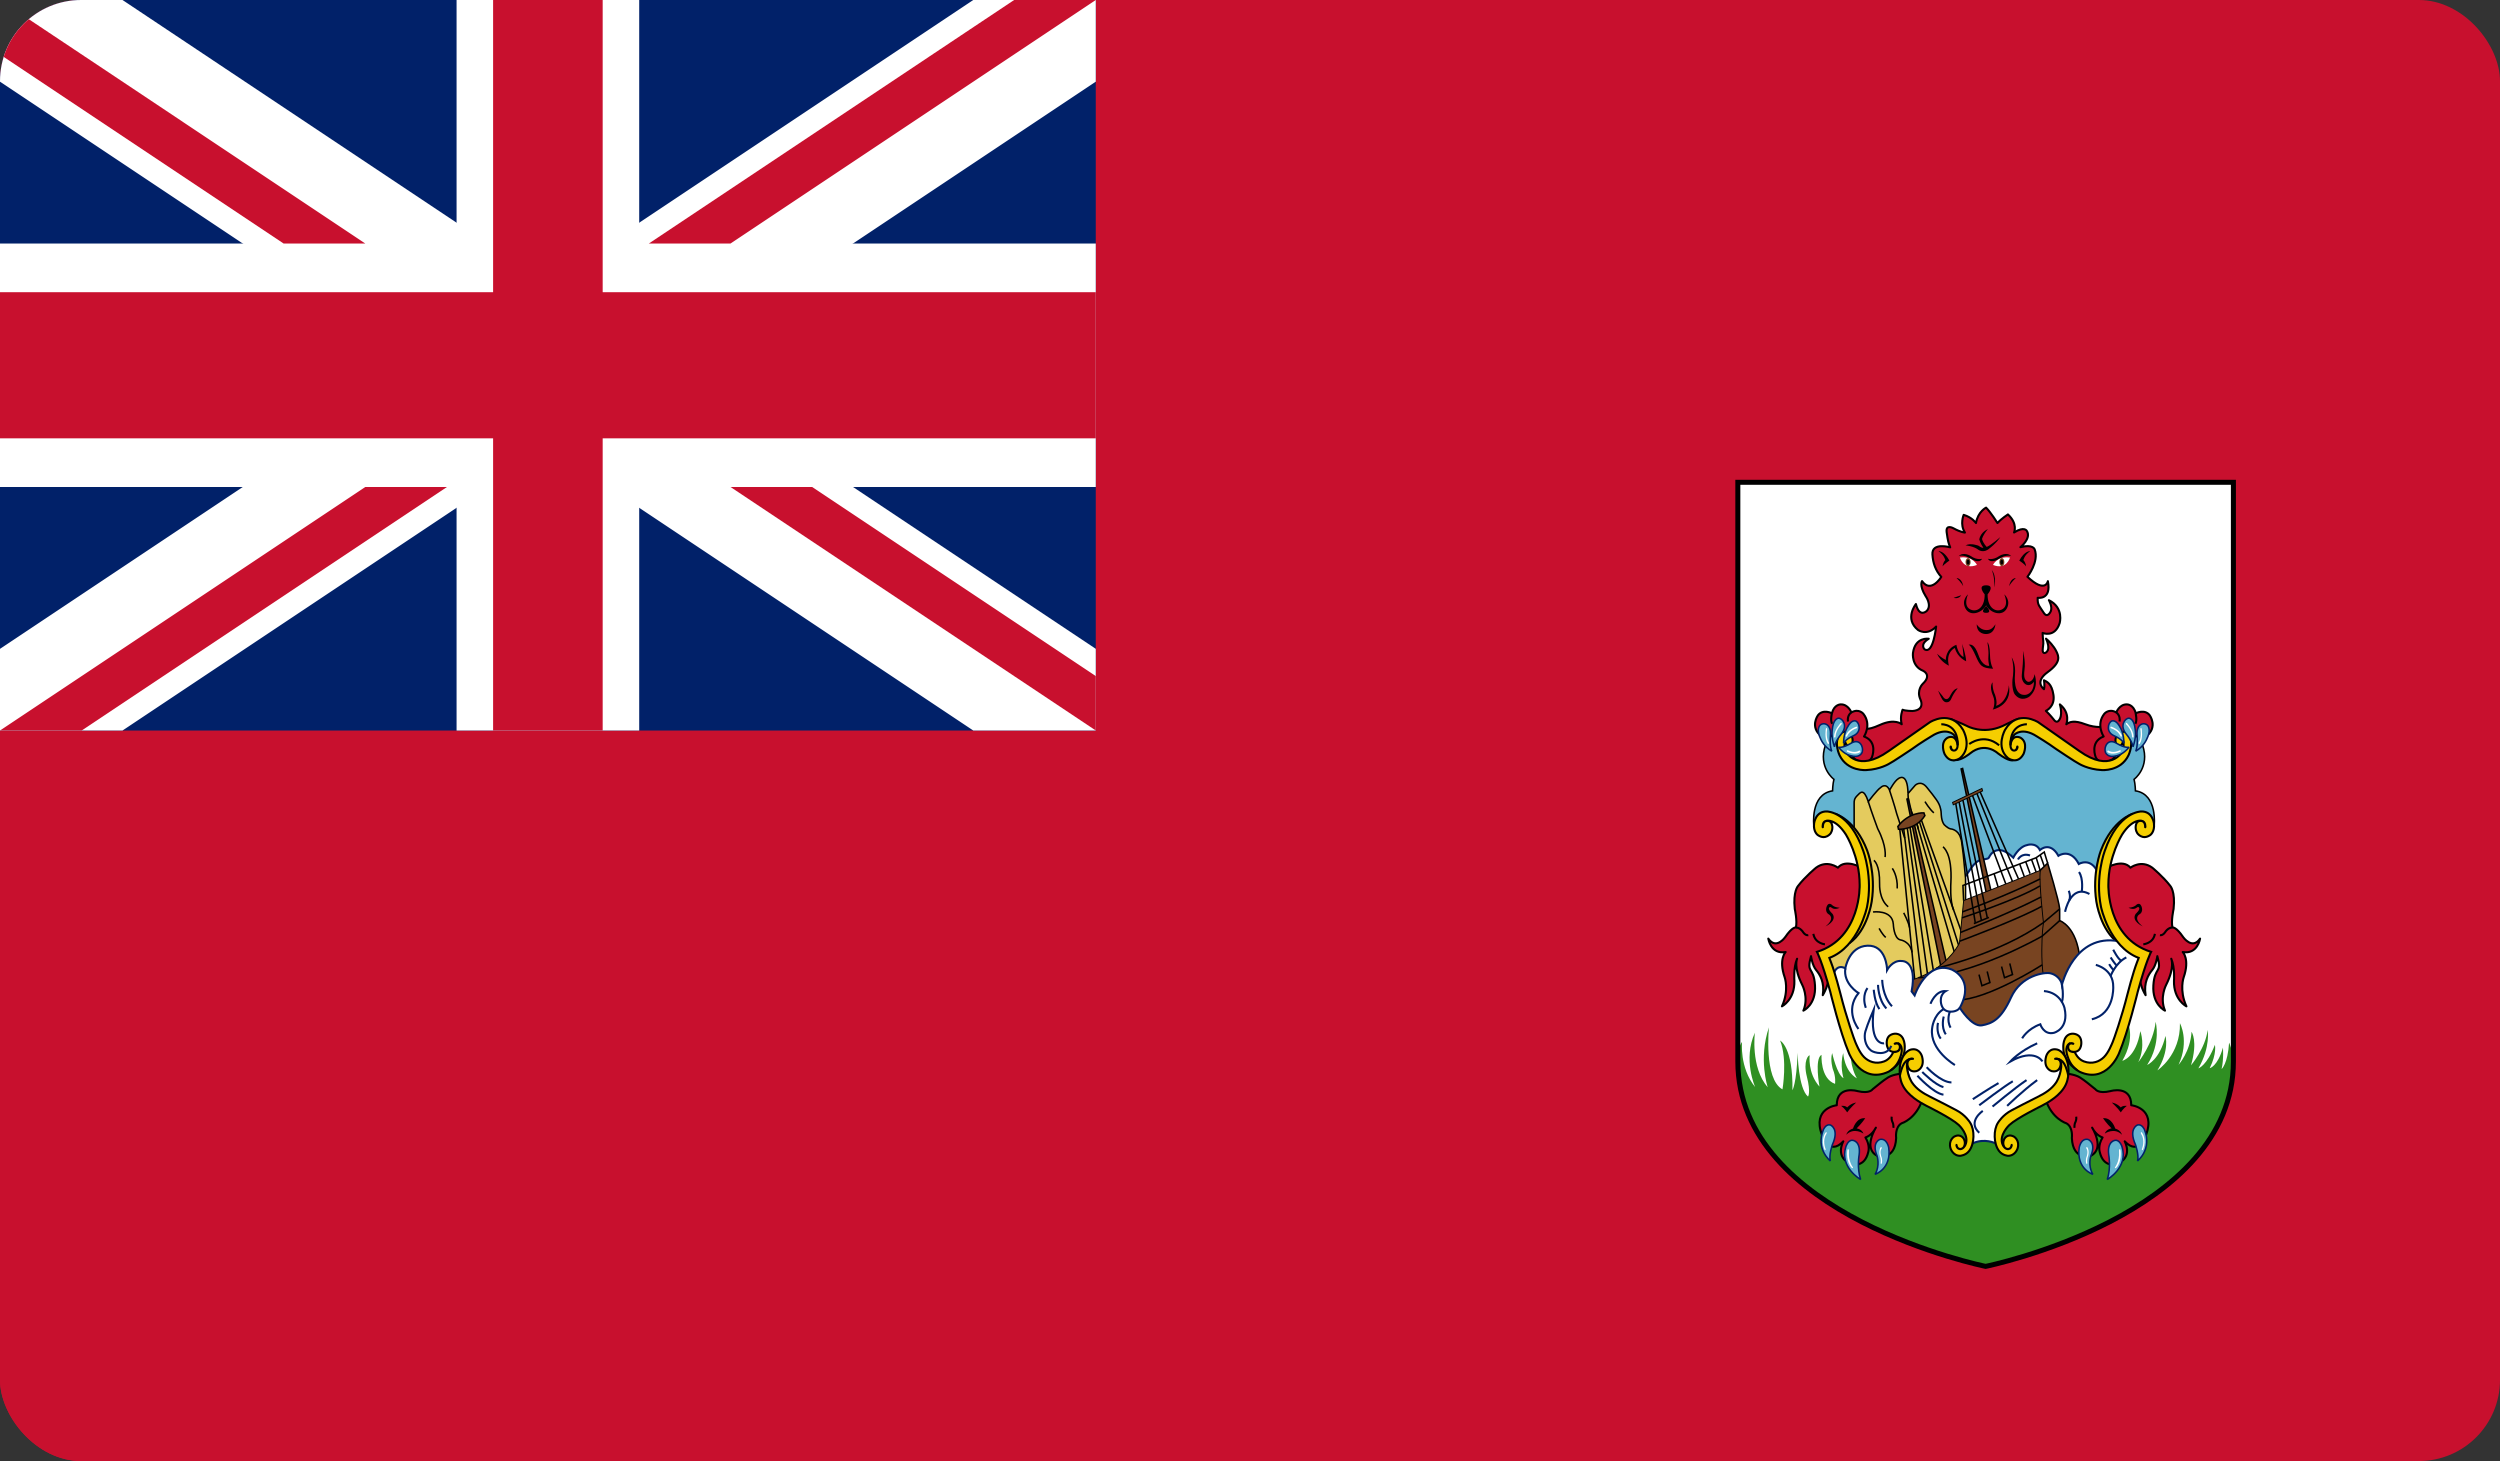 <svg width="308" height="180" viewBox="0 0 308 180" fill="none" xmlns="http://www.w3.org/2000/svg">
<rect x="0" y="0" width="308" height="180" fill="#333333" stroke="none"/>
<g clip-path="url(#clip0_415_6477)">
<rect width="308" height="180" rx="10" fill="#C8102E"/>
<path d="M0 0H270V180H0V0Z" fill="#C8102E"/>
<path d="M0 0H135V90H0V0Z" fill="#012169"/>
<path d="M0 0V10.062L119.907 90H135V79.938L15.093 0H0ZM135 0V10.062L15.093 90H0V79.938L119.907 0H135Z" fill="white"/>
<path d="M56.25 0V90H78.75V0H56.25ZM0 30V60H135V30H0Z" fill="white"/>
<path d="M0 36V54H135V36H0ZM60.75 0V90H74.25V0H60.75Z" fill="#C8102E"/>
<path d="M0 90L45 60H55.062L10.062 90H0ZM0 0L45 30H34.938L0 6.708L0 0ZM79.938 30L124.938 0H135L90 30H79.938ZM135 90L90 60H100.062L135 83.292V90Z" fill="#C8102E"/>
<path d="M275.053 59.417V130.767C275.053 149.826 244.527 156.018 244.527 156.018C244.527 156.018 214 149.826 214 130.767V59.417H275.053Z" fill="white"/>
<path d="M275.053 130.769C275.053 149.827 244.527 156.02 244.527 156.02C244.527 156.02 214 149.827 214 130.769C214 130.769 214 129.234 214.621 128.361C214.621 128.361 214.285 131.531 216.236 133.929C216.236 133.929 214.706 130.547 216.202 127.223C216.202 127.223 215.647 131.499 217.784 133.955C217.784 133.955 216.606 130.462 217.935 126.566C217.935 126.566 217.279 132.939 219.6 134.209C219.6 134.209 220.239 130.547 219.314 128.197C219.314 128.197 220.913 129.001 220.828 134.315C220.828 134.315 221.333 133.532 221.467 129.7C221.467 129.7 221.535 134.082 222.746 135.098C222.746 135.098 223.116 134.654 222.611 132.664C222.107 130.673 222.83 129.975 222.948 130.017C222.948 130.017 222.682 132.219 224.161 133.87C224.161 133.87 223.52 130.419 224.411 129.954C224.411 129.954 224.227 132.875 226.077 133.532C226.077 133.532 226.211 132.685 225.808 131.732C225.808 131.732 225.454 130.602 225.723 129.738C225.723 129.738 226.312 132.388 227.12 132.833C227.12 132.833 226.632 131.28 227.086 129.738C227.086 129.738 227.187 131.944 228.768 132.854C228.768 132.854 227.726 131.146 228.138 129.269L238.306 129.89L243.571 130.203L259.366 128.81L262.092 125.889C262.092 125.889 263.168 127.752 261.469 130.695C261.469 130.695 263.151 130.313 263.69 127.032C263.69 127.032 264.379 128.853 263.437 130.864C263.437 130.864 265.305 128.535 265.574 125.889C265.574 125.889 266.297 128.45 264.531 131.203C264.531 131.203 266.112 130.546 266.785 127.625C266.785 127.625 267.323 129.384 265.792 131.871C265.792 131.871 268.652 129.975 268.568 126.058C268.568 126.058 269.762 128.218 268.4 131.182C268.4 131.182 269.863 129.551 269.998 127.117C269.998 127.117 270.805 128.217 269.931 131.245C269.931 131.245 271.714 129.149 271.983 126.883C271.983 126.883 272.37 128.979 270.839 131.626C270.839 131.626 271.882 131.308 272.874 128.725C272.874 128.725 273.143 129.742 272.235 131.605C272.235 131.605 273.211 131.393 273.867 129.064C273.867 129.064 273.985 130.462 273.699 131.711C273.699 131.711 274.456 131.097 274.624 128.45C274.624 128.45 275.047 129.318 275.054 130.398C275.061 131.478 275.053 130.769 275.053 130.769Z" fill="#2F8F22"/>
<path d="M259.329 89.521C259.329 89.521 258.269 89.746 256.906 89.228C255.544 88.71 254.993 88.92 254.57 89.228C254.57 89.228 255.123 87.861 253.777 86.782C253.777 86.782 254.215 88.162 253.609 88.806C253.609 88.806 253.34 89.122 253.02 88.646C253.02 88.646 252.549 88.043 252.053 87.577C252.053 87.577 253.197 87.08 252.987 85.629C252.776 84.179 252.154 83.989 251.818 83.809C251.818 83.809 251.935 84.465 251.818 84.909C251.818 84.909 250.573 84.041 252.263 82.814C253.954 81.586 253.643 80.866 253.34 80.241C253.037 79.617 252.39 78.929 252.07 78.685C252.07 78.685 252.406 79.341 252.347 79.902C252.289 80.463 251.523 80.823 251.675 79.839C251.826 78.854 251.666 79.024 251.649 77.976C251.649 77.976 253.155 78.611 253.744 76.78C253.744 76.78 254.324 74.885 252.423 73.943C252.423 73.943 252.886 74.715 252.658 75.298C252.658 75.298 252.255 76.25 251.775 75.478C251.296 74.705 250.993 74.557 251.044 73.646C251.044 73.646 252.768 73.943 252.297 71.603C252.297 71.603 252.019 73.159 249.782 71.063C249.782 71.063 251.237 69.2 250.674 67.697C250.674 67.697 250.497 67.009 248.916 67.411C248.916 67.411 250.287 66.332 249.706 65.41C249.706 65.41 249.412 64.796 248.134 65.601C248.134 65.601 248.63 64.532 247.376 63.378C247.376 63.378 246.535 63.928 246.09 64.436C246.09 64.436 245.232 63.081 244.685 62.541C244.685 62.541 243.693 63.018 243.44 64.436C243.44 64.436 242.978 63.748 241.927 63.431C241.927 63.431 241.422 64.595 242.078 65.611C242.078 65.611 241.59 65.59 240.699 65.103C240.699 65.103 239.681 64.5 239.832 65.59C239.983 66.681 240.059 66.924 240.261 67.432C240.261 67.432 237.978 66.77 238.074 68.311C238.142 69.38 238.461 70.301 239.168 71.073C239.168 71.073 237.889 73.159 236.796 71.592C236.796 71.592 236.417 72.1 237.233 73.434C237.233 73.434 238.049 74.556 237.376 75.265C237.376 75.265 236.477 76.165 236.039 74.418C236.039 74.418 234.584 76.229 236.3 77.615C236.3 77.615 237.402 78.399 238.529 77.192C238.529 77.192 238.184 80.664 237.107 79.997C237.107 79.997 236.46 79.404 237.62 78.695C237.62 78.695 235.947 78.43 235.677 80.452C235.677 80.452 235.471 82.061 236.93 82.644C236.93 82.644 238.057 83.152 236.888 84.242C236.888 84.242 236.064 85.026 236.602 86.19C236.602 86.19 237.25 87.471 235.61 87.598C235.61 87.598 234.718 87.588 234.399 87.439C234.399 87.439 234.039 88.274 234.29 89.228C234.29 89.228 233.474 88.468 231.615 89.308C229.756 90.149 229.899 89.556 229.747 89.811C229.596 90.065 229.234 90.922 229.234 90.922C229.234 90.922 230.21 92.404 230.227 92.372C230.244 92.341 230.042 94.066 230.042 94.066L230.521 94.352L234.348 92.224L238.234 89.697L241.358 89.936L243.34 90.524L245.942 90.761L247.806 89.52H250.506L253.475 91.367L256.864 93.89L258.631 94.277L259.991 94.186V90.76L259.329 89.521Z" fill="#C8102E" stroke="black" stroke-width="0.257" stroke-linejoin="round"/>
<path d="M228.515 93.525C228.515 93.525 229.995 94.467 230.613 93.324C230.613 93.324 231.421 91.403 229.648 90.736C229.648 90.736 230.613 89.291 229.578 87.957C229.578 87.957 229.036 87.243 228.09 87.767C228.09 87.767 227.698 86.75 226.777 86.782C226.777 86.782 225.97 86.766 225.693 87.877C225.693 87.877 224.582 87.306 223.964 88.132C223.964 88.132 222.942 89.561 224.368 90.688L225.394 90.805L226.403 90.222L227.53 90.625C227.531 90.624 227.24 92.049 228.515 93.525Z" fill="#C8102E" stroke="black" stroke-width="0.257" stroke-linejoin="round"/>
<path d="M261.556 90.146C263.339 89.936 263.969 91.815 263.969 91.815C264.904 94.552 262.919 96.013 262.919 96.013C263.07 96.627 263.087 97.431 263.087 97.431C265.879 97.855 265.391 101.771 265.391 101.771L264.466 100.819C262.851 100.035 261.186 101.75 259.992 104.629C258.798 107.509 259.369 108.864 259.571 112.272C259.773 115.681 264.214 117.713 264.214 117.713C264.214 117.713 262.111 124.467 260.749 128.807C259.386 133.148 256.543 131.348 255.719 130.434C254.895 129.519 254.689 130.027 254.272 130.434C253.856 130.84 256.14 133.063 251.985 135.159C247.83 137.255 247.106 138.864 246.417 139.393C245.727 139.922 242.851 139.563 242.565 139.118C242.279 138.673 242.447 138.673 241.37 137.847C240.294 137.022 238.477 136.302 236.492 135.095C234.507 133.888 234.557 132.343 234.574 132.025C234.591 131.708 235.264 129.125 232.939 131.178C230.615 133.232 228.636 130.2 228.636 130.2C228.182 129.455 226.248 122.985 226.248 122.985C225.726 120.572 224.7 117.756 224.7 117.756C224.751 117.734 224.599 118.052 226.315 116.824C228.031 115.596 228.799 113.553 229.393 111.531C229.987 109.51 229.41 106.048 229.191 105.349C228.973 104.651 227.694 101.447 226.111 100.776C224.528 100.105 223.466 101.771 223.466 101.771C223.466 101.771 222.978 97.855 225.771 97.431C225.771 97.431 225.787 96.627 225.939 96.013C225.939 96.013 223.954 94.552 224.888 91.815C224.888 91.815 225.518 89.936 227.301 90.146L226.87 91.164C226.87 91.164 226.421 96.754 232.976 93.006C239.532 89.259 239.335 88.56 243.069 90.91L245.794 90.847C245.794 90.847 249.731 88.574 250.992 89.552C252.254 90.529 256.795 93.705 256.795 93.705C256.795 93.705 261.186 95.76 262.044 91.97L261.556 90.146Z" fill="#64B4D1" stroke="black" stroke-width="0.193"/>
<path d="M241.83 114.38C241.83 114.38 241.602 112.665 241.363 111.554C241.363 111.554 240.876 109.81 241.706 108.587L242.735 107.108C242.735 107.108 243.375 106.034 244.167 105.888C244.167 105.888 244.959 105.859 245.034 105.658C245.11 105.457 245.976 103.677 248.037 105.658C248.037 105.658 248.693 104.345 249.702 104.123C249.702 104.123 250.793 103.71 251.32 104.726C251.32 104.726 252.545 103.567 253.596 105.433C253.596 105.433 255.052 104.412 256.111 106.443C256.111 106.443 257.55 105.567 258.433 107.433C259.316 109.3 259.139 110.062 259.139 110.062L259.795 113.026L262.117 116.604L256.717 119.144H254.295L249.45 120.764L240.846 121.589L238.449 118.064L241.83 114.38Z" fill="white" stroke="#012169" stroke-width="0.257" stroke-miterlimit="10"/>
<path d="M234.564 132.228C234.564 132.228 233.278 132.323 232.621 132.736C231.965 133.149 231.461 133.594 230.704 134.197C230.704 134.197 230.351 134.784 228.862 134.427C228.862 134.427 226.288 133.657 226.288 136.166C226.288 136.166 223.21 136.483 224.471 139.85C224.471 139.85 225.329 142.486 227.096 140.612C227.096 140.612 225.96 142.644 228.155 143.438C228.155 143.438 229.72 143.915 230.174 141.914C230.174 141.914 230.426 141.12 229.821 140.135C229.821 140.135 230.578 139.945 231.108 138.929C231.108 138.929 229.493 141.476 231.259 142.394C231.259 142.394 233.479 143.089 233.605 140.199C233.605 140.199 233.424 138.865 234.284 138.389C234.284 138.389 236.053 137.88 236.86 135.419C236.861 135.42 234.317 133.729 234.564 132.228Z" fill="#C8102E" stroke="black" stroke-width="0.257" stroke-linejoin="round"/>
<path d="M229.36 106.899C229.36 106.899 227.375 105.758 226.432 106.899C226.432 106.899 225.12 105.885 223.741 106.899C223.741 106.899 222.429 107.969 221.521 109.148C221.521 109.148 220.882 109.831 221.117 111.984C221.117 111.984 221.453 113.502 221.251 114.264C221.251 114.264 220.814 114.156 219.939 115.45C219.939 115.45 218.829 117.054 217.854 115.638C217.854 115.638 218.156 117.609 219.99 117.292C219.99 117.292 219.098 118.16 219.872 120.404C219.872 120.404 220.444 121.992 219.536 123.982C219.536 123.982 221.134 123.178 221.066 120.828C221.066 120.828 220.932 119.24 221.403 118.118C221.403 118.118 220.932 119.138 222.025 121.314C222.025 121.314 222.866 122.881 222.176 124.511C222.176 124.511 223.758 123.792 223.606 121.399C223.455 119.007 222.496 120.002 223.119 117.8C223.119 117.8 223.27 118.928 223.741 119.497C224.212 120.065 224.817 121.018 224.565 122.606C224.565 122.606 225.507 121.145 225.289 119.642C225.07 118.138 224.834 117.684 224.834 117.684L227.812 115.577L229.292 112.232L229.36 106.899Z" fill="#C8102E" stroke="black" stroke-width="0.257" stroke-linejoin="round"/>
<path d="M224.836 116.34C224.836 116.34 223.608 116.235 223.406 115.049" stroke="black" stroke-width="0.257" stroke-miterlimit="10"/>
<path d="M221.252 114.265C221.252 114.265 221.68 114.244 222.067 114.731C222.067 114.731 222.362 115.282 222.783 115.218" stroke="black" stroke-width="0.257" stroke-miterlimit="10"/>
<path d="M226.648 111.829C226.648 111.829 226.009 111.829 225.656 111.448C225.656 111.448 225.285 111.13 225.067 111.638C225.067 111.638 224.73 112.358 225.353 112.676C225.353 112.676 226.126 113.162 224.898 114.136C224.898 114.136 226.362 113.48 225.773 112.591C225.773 112.591 225.134 112.019 225.37 111.807C225.37 111.807 225.437 111.638 225.689 111.85C225.942 112.062 226.446 111.977 226.648 111.829Z" fill="black"/>
<path d="M246.712 115.873L241.793 94.673L241.613 94.733L245.96 116.19L246.712 115.873Z" fill="#784421" stroke="black" stroke-width="0.193"/>
<path d="M229.58 139.659C229.58 139.659 228.42 138.845 227.461 139.798C227.461 139.798 227.559 139.269 228.292 139.036C228.292 139.036 228.689 137.638 229.799 137.765C229.799 137.765 229.345 138.443 228.739 139.015C228.739 139.015 229.379 139.097 229.58 139.659Z" fill="black"/>
<path d="M225.497 143.027C225.497 143.027 223.655 141.582 224.651 139.153C224.651 139.153 224.941 138.454 225.497 138.597C225.497 138.597 226.645 139.041 225.749 141.026C225.749 141.026 225.295 142.313 225.497 143.027Z" fill="#64B4D1" stroke="#012169" stroke-width="0.193" stroke-miterlimit="2.613"/>
<path d="M229.227 145.312C229.227 145.312 226.603 143.82 227.41 141.279C227.41 141.279 227.66 140.422 228.241 140.485C228.241 140.485 229.253 140.549 229.051 142.232C229.051 142.232 228.747 143.883 229.227 145.312Z" fill="#64B4D1" stroke="#012169" stroke-width="0.193" stroke-miterlimit="2.613"/>
<path d="M228.682 135.831C228.682 135.831 227.894 136.558 227.573 137.045C227.573 137.045 227.252 136.547 226.832 136.246C226.832 136.246 227.316 136.166 227.573 136.438C227.573 136.438 227.976 135.951 228.682 135.831Z" fill="black"/>
<path d="M231.008 144.676C231.008 144.676 233.064 144.024 232.686 141.373C232.686 141.373 232.484 140.214 231.613 140.372C231.613 140.372 230.564 140.707 231.248 142.392C231.248 142.392 231.651 143.596 231.008 144.676Z" fill="#64B4D1" stroke="#012169" stroke-width="0.193" stroke-miterlimit="2.613"/>
<path d="M240.309 88.579C240.309 88.579 241.633 89.085 242.352 89.451C242.352 89.451 244.27 90.531 246.705 89.451C246.705 89.451 248.352 88.638 248.571 88.579L247.31 90.976L247.247 92.214L248.036 93.659C248.036 93.659 247.563 93.897 246.15 92.817C246.15 92.817 244.585 91.309 242.718 92.817C242.718 92.817 241.696 93.681 240.838 93.659L242.05 91.971L241.583 90.451L240.309 88.579Z" fill="#F5CE00" stroke="black" stroke-width="0.257" stroke-miterlimit="2.613"/>
<path d="M231.805 141.51C231.805 141.51 231.881 141.383 231.792 141.327C231.792 141.327 231.704 141.28 231.641 141.434C231.641 141.434 231.427 141.859 231.608 142.441C231.608 142.441 231.78 142.844 231.696 143.264C231.696 143.264 231.685 143.383 231.761 143.4C231.761 143.4 231.834 143.368 231.848 143.281C231.848 143.281 231.95 142.87 231.774 142.468C231.774 142.468 231.559 141.843 231.805 141.51Z" fill="white"/>
<path d="M260.301 93.525C260.301 93.525 258.821 94.467 258.203 93.323C258.203 93.323 257.396 91.402 259.168 90.735C259.168 90.735 258.203 89.29 259.238 87.957C259.238 87.957 259.78 87.242 260.726 87.766C260.726 87.766 261.118 86.75 262.039 86.781C262.039 86.781 262.846 86.766 263.123 87.877C263.123 87.877 264.234 87.305 264.852 88.131C264.852 88.131 265.874 89.56 264.448 90.688L263.422 90.804L262.413 90.222L261.286 90.624C261.285 90.624 261.576 92.048 260.301 93.525Z" fill="#C8102E" stroke="black" stroke-width="0.257" stroke-linejoin="round"/>
<path d="M248.563 92.034C248.563 92.034 248.526 92.415 248.223 92.457C248.223 92.457 247.907 92.584 247.723 92.093C247.723 92.093 247.702 91.982 247.697 91.928C247.676 91.698 247.613 91.038 248.185 90.499C248.185 90.499 249.119 89.546 250.902 90.7C250.902 90.7 252.315 91.547 253.29 92.266C253.29 92.266 255.814 93.96 256.116 94.087C256.116 94.087 257.227 94.786 258.926 94.871C258.926 94.871 261.247 95.082 262.231 93.05C262.231 93.05 262.979 91.505 262.231 90.52C262.231 90.52 261.928 90.076 261.43 90.157C261.221 90.192 260.99 90.312 260.767 90.636C260.767 90.636 260.406 91.293 260.826 91.78C260.826 91.78 261.373 92.198 261.566 91.314C261.566 91.314 261.575 91.251 261.592 91.33C261.602 91.381 261.726 92.055 261.436 92.627C261.436 92.627 260.036 95.272 256.183 92.531L251.103 88.975C251.103 88.975 248.555 87.344 247.033 89.895C247.033 89.895 245.805 92.013 247.386 93.399C247.386 93.399 248.563 94.278 249.303 92.881C249.303 92.881 249.917 91.505 248.95 90.901C248.95 90.901 248.101 90.404 247.764 91.462C247.428 92.521 248.42 92.796 248.513 92.045C248.513 92.044 248.538 91.864 248.563 92.034Z" fill="#F5CE00" stroke="black" stroke-width="0.257" stroke-miterlimit="2.613"/>
<path d="M228.43 102.944C228.43 102.944 228.43 99.641 228.43 98.974C228.43 98.663 228.432 98.403 228.81 98.022C229.188 97.641 229.592 97.037 230.173 98.752C230.173 98.752 231.308 97.26 231.687 97.037C231.687 97.037 232.343 96.339 232.797 97.355C232.797 97.355 233.402 96.211 233.882 95.926C233.882 95.926 235.017 95.005 235.067 97.768L235.951 96.751C235.951 96.751 236.632 96.053 237.389 97.005C237.389 97.005 238.676 98.561 238.852 99.006C238.852 99.006 239.136 99.487 239.158 100.247C239.158 100.247 239.155 101.102 239.508 101.578C239.508 101.578 239.912 102.023 240.303 102.118C240.303 102.118 241.224 102.15 241.552 103.229C241.552 103.229 241.703 103.042 242.157 108.217V117.647L237.06 125.237L228.885 122.315L225.63 120.632L224.898 117.647L228.053 115.107L229.768 109.327L229.213 105.262L228.43 102.944Z" fill="#E4CB5E" stroke="black" stroke-width="0.193" stroke-miterlimit="2.613"/>
<path d="M250.957 107.953L251.344 107.233L252.269 106.344C252.269 106.344 253.682 110.972 253.75 111.982V113.418C253.75 113.418 255.869 114.093 256.239 118.158L254.49 122.18L251.748 120.275L250.958 119.555V107.953H250.957Z" fill="#784421" stroke="black" stroke-width="0.193"/>
<path d="M224.994 139.729C224.994 139.729 225.095 139.562 225.025 139.491C225.025 139.491 224.981 139.412 224.861 139.602C224.861 139.602 224.304 140.38 224.748 141.575C224.748 141.575 224.798 141.746 224.886 141.69C224.886 141.69 224.962 141.643 224.893 141.5C224.893 141.5 224.495 140.515 224.994 139.729Z" fill="white"/>
<path d="M233.256 138.95C233.256 138.95 233.34 138.591 233.138 138.209C233.138 138.209 233.004 137.934 233.054 137.574" stroke="black" stroke-width="0.257" stroke-miterlimit="10"/>
<path d="M235.064 97.771C235.064 97.771 235.072 98.764 235.299 99.494C235.526 100.225 236.293 101.488 236.343 102.171" stroke="black" stroke-width="0.193" stroke-miterlimit="10"/>
<path d="M254.294 132.228C254.294 132.228 255.581 132.323 256.237 132.736C256.893 133.148 257.398 133.593 258.155 134.196C258.155 134.196 258.508 134.784 259.997 134.427C259.997 134.427 262.57 133.657 262.57 136.165C262.57 136.165 265.648 136.483 264.387 139.849C264.387 139.849 263.529 142.485 261.763 140.611C261.763 140.611 262.898 142.644 260.703 143.438C260.703 143.438 259.139 143.914 258.685 141.914C258.685 141.914 258.432 141.12 259.038 140.135C259.038 140.135 258.281 139.945 257.751 138.928C257.751 138.928 259.366 141.475 257.599 142.393C257.599 142.393 255.38 143.088 255.253 140.198C255.253 140.198 255.434 138.865 254.574 138.388C254.574 138.388 252.805 137.88 251.998 135.419C251.998 135.419 254.541 133.728 254.294 132.228Z" fill="#C8102E" stroke="black" stroke-width="0.257" stroke-linejoin="round"/>
<path d="M234.055 102.173L236.155 123.328" stroke="black" stroke-width="0.193" stroke-miterlimit="10"/>
<path d="M234.539 102.125L236.894 121.845" stroke="black" stroke-width="0.193" stroke-miterlimit="10"/>
<path d="M234.977 102.034L237.689 121.591" stroke="black" stroke-width="0.193" stroke-miterlimit="10"/>
<path d="M240.033 119.59L235.114 98.39L234.934 98.45L239.28 119.907L240.033 119.59Z" fill="#784421" stroke="black" stroke-width="0.193"/>
<path d="M236.484 101.257L241.452 116.923" stroke="black" stroke-width="0.193" stroke-miterlimit="10"/>
<path d="M236.148 101.51L240.943 117.875" stroke="black" stroke-width="0.193" stroke-miterlimit="10"/>
<path d="M228.278 143.809C228.278 143.809 227.702 143.12 227.782 141.883C227.782 141.883 227.816 141.618 227.71 141.582C227.71 141.582 227.597 141.523 227.58 141.83C227.58 141.83 227.42 143.122 228.119 143.862C228.119 143.862 228.166 143.936 228.243 143.915C228.243 143.915 228.326 143.892 228.278 143.809Z" fill="white"/>
<path d="M236.719 101.041L241.84 115.331" stroke="black" stroke-width="0.193" stroke-miterlimit="10"/>
<path d="M235.312 101.931L238.454 121.176" stroke="black" stroke-width="0.193" stroke-miterlimit="10"/>
<path d="M261.007 116.191C258.764 114.602 258.272 111.077 258.272 111.077C257.729 107.567 258.827 104.789 258.827 104.789C260.278 100.962 262.764 100.25 262.764 100.25C262.764 100.25 260.328 102.359 259.647 105.202C259.647 105.202 259.117 107.599 259.42 109.965C259.723 112.331 259.609 111.727 260.076 113.553L261.007 116.191Z" fill="#F5CE00" stroke="black" stroke-width="0.257" stroke-miterlimit="2.613"/>
<path d="M251.35 107.234L241.923 110.949L241.408 116.19C239.171 120.235 234.625 120.953 234.625 120.953L238.162 125.653L244.958 127.431L248.524 124.002L251.754 120.275C251.417 118.285 251.602 115.332 251.602 115.332C251.602 114.835 251.754 113.67 251.754 113.67C251.754 113.67 251.199 108.885 251.35 107.234Z" fill="#784421" stroke="black" stroke-width="0.118"/>
<path d="M241.539 114.874C241.539 114.874 247.748 112.454 251.451 110.511" stroke="black" stroke-width="0.193" stroke-miterlimit="10"/>
<path d="M238.551 119.292C238.551 119.292 246.297 117.545 251.747 113.671L253.749 111.983" stroke="black" stroke-width="0.193" stroke-miterlimit="10"/>
<path d="M253.752 113.419L251.599 115.332C251.599 115.332 242.936 120.318 236.34 120.451" stroke="black" stroke-width="0.193" stroke-miterlimit="10"/>
<path d="M251.593 118.875C251.593 118.875 244.934 123.155 241.115 123.219" stroke="black" stroke-width="0.193" stroke-miterlimit="10"/>
<path d="M259.543 106.899C259.543 106.899 261.528 105.758 262.47 106.899C262.47 106.899 263.782 105.885 265.161 106.899C265.161 106.899 266.474 107.969 267.382 109.148C267.382 109.148 268.021 109.831 267.786 111.984C267.786 111.984 267.449 113.502 267.651 114.264C267.651 114.264 268.088 114.156 268.963 115.45C268.963 115.45 270.074 117.054 271.049 115.638C271.049 115.638 270.746 117.609 268.913 117.292C268.913 117.292 269.804 118.16 269.03 120.404C269.03 120.404 268.459 121.992 269.367 123.982C269.367 123.982 267.769 123.178 267.836 120.828C267.836 120.828 267.971 119.24 267.5 118.118C267.5 118.118 267.971 119.138 266.878 121.314C266.878 121.314 266.036 122.881 266.726 124.511C266.726 124.511 265.145 123.792 265.296 121.399C265.448 119.007 266.406 120.002 265.784 117.8C265.784 117.8 265.633 118.927 265.162 119.497C264.691 120.065 264.085 121.018 264.337 122.606C264.337 122.606 263.395 121.145 263.614 119.642C263.833 118.138 264.068 117.684 264.068 117.684L261.091 115.577L259.61 112.232L259.543 106.899Z" fill="#C8102E" stroke="black" stroke-width="0.257" stroke-linejoin="round"/>
<path d="M225.807 120.288C225.807 120.288 226.084 118.647 227.346 119.293C227.346 119.293 227.775 116.604 230.071 116.509C232.367 116.414 232.493 119.304 232.493 119.494C232.493 119.494 233.168 118.254 234.294 118.398C234.294 118.398 236.235 118.255 235.512 122.145L235.88 122.633C235.88 122.633 237.363 118.287 240.416 119.431C240.416 119.431 243.393 120.563 241.451 124.163C241.451 124.163 242.92 126.544 244.166 126.322C245.412 126.099 246.522 125.623 247.759 122.892C248.995 120.161 251.872 119.748 252.603 119.907C253.335 120.066 253.913 120.659 254.032 121.304C254.032 121.304 255.556 114.96 261.031 115.957L263.226 117.335L264.059 117.811L262.817 122.183L259.794 130.713L257.498 131.594L255.101 129.879L254.268 130.436L254.2 132.991L251.039 135.832L248.844 136.961L246.421 139.025L245.858 140.87C245.858 140.87 244.52 140.167 243.01 140.87L242.51 139.343L241.098 137.66L235.608 134.428L234.617 130.436L233.615 129.879L232.493 131.483L230.853 131.721L228.406 129.657L225.807 120.288Z" fill="white" stroke="#012169" stroke-width="0.257" stroke-miterlimit="10"/>
<path d="M249.712 89.232C249.712 89.232 247.618 89.115 247.693 91.825" stroke="black" stroke-width="0.257" stroke-miterlimit="2.613"/>
<path d="M263.486 118.016C259.839 116.619 258.843 111.728 258.843 111.728C258.098 108.06 259.297 104.853 259.297 104.853C260.962 99.972 263.78 99.973 263.78 99.973C265.193 99.925 265.363 101.434 265.363 101.434C265.496 102.503 264.895 102.889 264.895 102.889C263.927 103.545 263.318 102.656 263.318 102.656C262.914 102 263.225 101.418 263.225 101.418C263.473 100.984 263.948 101.174 263.948 101.174C264.325 101.32 264.285 101.907 264.285 101.907C264.287 101.923 264.295 101.923 264.295 101.923C264.312 101.917 264.306 101.91 264.306 101.91C264.306 101.91 264.39 101.19 263.826 101.116C263.826 101.116 262.729 100.819 261.442 102.82C261.442 102.82 259.747 105.52 259.751 109.013C259.751 109.013 259.537 115.571 265.012 117.27C265.012 117.27 264.419 118.334 263.372 122.176C263.372 122.176 262.187 127.114 261.054 129.784C261.054 129.784 259.549 133.593 256.194 132.037C256.194 132.037 254.195 130.941 254.2 129.131C254.2 129.131 254.061 127.479 255.26 127.352C255.26 127.352 256.433 127.241 256.421 128.496C256.421 128.496 256.452 129.853 255.172 129.544C255.172 129.544 254.724 129.425 254.806 128.877C254.806 128.877 254.877 128.384 255.418 128.599C255.418 128.599 255.434 128.601 255.437 128.591C255.437 128.591 255.443 128.579 255.424 128.572C255.424 128.572 255.215 128.456 254.994 128.552C254.994 128.552 254.796 128.634 254.78 129.019C254.78 129.019 254.768 129.329 255.033 129.504C255.033 129.504 255.355 129.646 255.607 129.615C255.607 129.615 255.946 130.47 256.714 130.759C257.783 131.163 258.664 130.774 259.203 130.238C259.789 129.654 260.168 128.634 260.281 128.384C260.395 128.134 261.379 125.383 262.119 122.424C262.119 122.424 262.767 119.873 263.284 118.539L263.486 118.016Z" fill="#F5CE00" stroke="black" stroke-width="0.257" stroke-miterlimit="2.613"/>
<path d="M253.202 130.451C253.202 130.451 253.883 130.335 253.883 131.094C253.883 131.094 253.842 132.201 252.76 131.959C252.76 131.959 251.694 131.668 252.072 130.18C252.072 130.18 252.325 129.132 253.334 129.283C253.334 129.283 254.312 129.339 254.741 131.006C254.741 131.006 255.069 132.412 254.508 133.618C253.881 134.965 252.296 135.849 251.53 136.241C251.53 136.241 248.464 137.744 247.55 138.604C247.55 138.604 246.148 139.904 246.768 141.113C246.768 141.113 247.008 141.574 247.367 141.574C247.367 141.574 247.777 141.597 247.847 141.073C247.847 141.073 247.849 141.063 247.842 141.05C247.842 141.05 247.836 141.05 247.834 141.063C247.834 141.063 247.805 141.383 247.582 141.502C247.582 141.502 247.283 141.69 246.97 141.359C246.97 141.359 246.638 140.962 246.915 140.346C246.915 140.346 247.279 139.586 248.126 140.036C248.126 140.036 248.873 140.497 248.566 141.486C248.566 141.486 248.293 142.397 247.393 142.395C247.393 142.395 246.715 142.367 246.282 141.8C245.605 140.915 245.568 139.191 246.165 138.3C246.165 138.3 246.728 137.352 247.859 136.775C248.515 136.441 249.752 135.77 251.039 135.14C251.943 134.697 252.772 134.167 253.31 133.372C253.31 133.372 253.789 132.705 253.928 131.562C253.928 131.562 254.061 130.704 253.642 130.517C253.642 130.517 253.43 130.398 253.196 130.437C253.196 130.437 253.19 130.438 253.188 130.443C253.188 130.443 253.178 130.456 253.202 130.451Z" fill="#F5CE00" stroke="black" stroke-width="0.257" stroke-miterlimit="2.613"/>
<path d="M253.258 130.446C253.258 130.446 254.011 130.277 254.481 131.394C254.481 131.394 254.759 132.114 254.804 132.53" stroke="black" stroke-width="0.257" stroke-miterlimit="2.613"/>
<path d="M255.053 128.536C255.053 128.536 254.299 128.699 254.687 130.03C255.053 131.285 255.733 131.696 255.934 131.871" stroke="black" stroke-width="0.257" stroke-miterlimit="2.613"/>
<path d="M240.305 92.034C240.305 92.034 240.342 92.415 240.645 92.458C240.645 92.458 240.961 92.585 241.145 92.094C241.145 92.094 241.166 91.983 241.171 91.928C241.192 91.699 241.255 91.039 240.683 90.499C240.683 90.499 239.75 89.547 237.967 90.7C237.967 90.7 236.554 91.547 235.578 92.267C235.578 92.267 233.055 93.961 232.752 94.088C232.752 94.088 231.642 94.786 229.943 94.871C229.943 94.871 227.621 95.083 226.637 93.05C226.637 93.05 225.889 91.505 226.637 90.52C226.637 90.52 226.94 90.076 227.438 90.158C227.647 90.192 227.878 90.312 228.101 90.637C228.101 90.637 228.462 91.293 228.042 91.78C228.042 91.78 227.495 92.198 227.302 91.315C227.302 91.315 227.293 91.251 227.276 91.331C227.266 91.382 227.142 92.056 227.432 92.627C227.432 92.627 228.832 95.272 232.685 92.531L237.765 88.975C237.765 88.975 240.313 87.345 241.835 89.896C241.835 89.896 243.063 92.013 241.482 93.4C241.482 93.4 240.305 94.278 239.565 92.881C239.565 92.881 238.951 91.505 239.918 90.902C239.918 90.902 240.767 90.404 241.104 91.463C241.44 92.521 240.448 92.797 240.355 92.045C240.355 92.045 240.33 91.865 240.305 92.034Z" fill="#F5CE00" stroke="black" stroke-width="0.257" stroke-miterlimit="2.613"/>
<path d="M227.856 116.194C230.1 114.606 230.592 111.081 230.592 111.081C231.134 107.571 230.037 104.793 230.037 104.793C228.586 100.966 226.1 100.254 226.1 100.254C226.1 100.254 228.535 102.363 229.216 105.205C229.216 105.205 229.747 107.603 229.444 109.969C229.141 112.335 229.254 111.731 228.787 113.557L227.856 116.194Z" fill="#F5CE00" stroke="black" stroke-width="0.257" stroke-miterlimit="2.613"/>
<path d="M239.166 89.232C239.166 89.232 241.261 89.115 241.185 91.825" stroke="black" stroke-width="0.257" stroke-miterlimit="2.613"/>
<path d="M225.375 118.016C229.021 116.619 230.018 111.728 230.018 111.728C230.762 108.06 229.563 104.853 229.563 104.853C227.898 99.972 225.08 99.973 225.08 99.973C223.667 99.925 223.498 101.434 223.498 101.434C223.364 102.503 223.966 102.889 223.966 102.889C224.933 103.545 225.543 102.656 225.543 102.656C225.946 102 225.635 101.418 225.635 101.418C225.387 100.984 224.912 101.174 224.912 101.174C224.536 101.32 224.576 101.907 224.576 101.907C224.574 101.923 224.565 101.923 224.565 101.923C224.548 101.917 224.555 101.91 224.555 101.91C224.555 101.91 224.47 101.19 225.034 101.116C225.034 101.116 226.132 100.819 227.418 102.82C227.418 102.82 229.113 105.52 229.109 109.013C229.109 109.013 229.323 115.571 223.848 117.27C223.848 117.27 224.441 118.334 225.488 122.176C225.488 122.176 226.674 127.114 227.806 129.784C227.806 129.784 229.311 133.593 232.667 132.037C232.667 132.037 234.665 130.941 234.66 129.131C234.66 129.131 234.799 127.479 233.6 127.352C233.6 127.352 232.427 127.241 232.44 128.496C232.44 128.496 232.408 129.853 233.689 129.544C233.689 129.544 234.137 129.425 234.055 128.877C234.055 128.877 233.983 128.384 233.443 128.599C233.443 128.599 233.426 128.601 233.424 128.591C233.424 128.591 233.418 128.579 233.437 128.572C233.437 128.572 233.646 128.456 233.866 128.552C233.866 128.552 234.064 128.634 234.08 129.019C234.08 129.019 234.093 129.329 233.828 129.504C233.828 129.504 233.506 129.646 233.253 129.615C233.253 129.615 232.914 130.47 232.146 130.759C231.077 131.163 230.197 130.774 229.658 130.238C229.072 129.654 228.693 128.634 228.579 128.384C228.466 128.134 227.482 125.383 226.742 122.424C226.742 122.424 226.094 119.873 225.577 118.539L225.375 118.016Z" fill="#F5CE00" stroke="black" stroke-width="0.257" stroke-miterlimit="2.613"/>
<path d="M235.673 130.451C235.673 130.451 234.992 130.335 234.992 131.094C234.992 131.094 235.034 132.201 236.115 131.959C236.115 131.959 237.181 131.668 236.803 130.18C236.803 130.18 236.55 129.132 235.541 129.283C235.541 129.283 234.563 129.339 234.134 131.006C234.134 131.006 233.806 132.412 234.368 133.618C234.994 134.965 236.58 135.849 237.345 136.241C237.345 136.241 240.411 137.744 241.325 138.604C241.325 138.604 242.728 139.904 242.107 141.113C242.107 141.113 241.868 141.574 241.508 141.574C241.508 141.574 241.098 141.597 241.029 141.073C241.029 141.073 241.026 141.063 241.033 141.05C241.033 141.05 241.039 141.05 241.041 141.063C241.041 141.063 241.071 141.383 241.294 141.502C241.294 141.502 241.592 141.69 241.905 141.359C241.905 141.359 242.238 140.962 241.96 140.346C241.96 140.346 241.596 139.586 240.749 140.036C240.749 140.036 240.002 140.497 240.309 141.486C240.309 141.486 240.582 142.397 241.483 142.395C241.483 142.395 242.16 142.367 242.594 141.8C243.27 140.915 243.307 139.191 242.711 138.3C242.711 138.3 242.147 137.352 241.016 136.775C240.361 136.441 239.123 135.77 237.837 135.14C236.932 134.697 236.104 134.167 235.566 133.372C235.566 133.372 235.086 132.705 234.947 131.562C234.947 131.562 234.815 130.704 235.233 130.517C235.233 130.517 235.446 130.398 235.679 130.437C235.679 130.437 235.685 130.438 235.687 130.443C235.687 130.443 235.697 130.456 235.673 130.451Z" fill="#F5CE00" stroke="black" stroke-width="0.257" stroke-miterlimit="2.613"/>
<path d="M235.616 130.446C235.616 130.446 234.864 130.277 234.393 131.394C234.393 131.394 234.115 132.114 234.07 132.53" stroke="black" stroke-width="0.257" stroke-miterlimit="2.613"/>
<path d="M233.823 128.536C233.823 128.536 234.577 128.699 234.189 130.03C233.823 131.285 233.143 131.696 232.941 131.871" stroke="black" stroke-width="0.257" stroke-miterlimit="2.613"/>
<path d="M242.609 91.67C242.609 91.67 244.432 90.246 246.293 91.823" stroke="black" stroke-width="0.257" stroke-miterlimit="2.613"/>
<path d="M232.241 105.588C232.241 105.588 232.493 104.317 231.333 102.094C231.333 102.094 230.576 100.062 230.172 98.76" stroke="black" stroke-width="0.193" stroke-miterlimit="2.613"/>
<path d="M232.793 97.361C232.793 97.361 233.45 99.359 233.676 100.253C233.676 100.253 234.491 102.76 234.664 103.268" stroke="black" stroke-width="0.193" stroke-miterlimit="2.613"/>
<path d="M233.131 106.981C233.131 106.981 233.816 107.902 233.738 109.458" stroke="black" stroke-width="0.193" stroke-miterlimit="10"/>
<path d="M230.859 105.996C230.859 105.996 231.616 106.451 231.566 108.96C231.566 108.96 231.49 110.791 232.626 111.712" stroke="black" stroke-width="0.193" stroke-miterlimit="10"/>
<path d="M230.758 112.357C230.758 112.357 233.127 112.034 233.257 113.855C233.257 113.855 233.308 115.601 234.115 115.792C234.115 115.792 235.325 115.935 235.564 117.333" stroke="black" stroke-width="0.193" stroke-miterlimit="10"/>
<path d="M231.504 114.378C231.504 114.378 231.92 115.156 232.324 115.49" stroke="black" stroke-width="0.193" stroke-miterlimit="10"/>
<path d="M234.537 112.459C234.537 112.459 235.139 113.597 235.252 114.264" stroke="black" stroke-width="0.193" stroke-miterlimit="10"/>
<path d="M237.158 98.756C237.158 98.756 237.713 99.698 238.252 100.143" stroke="black" stroke-width="0.193" stroke-miterlimit="10"/>
<path d="M239.371 104.333C239.371 104.333 240.549 105.053 240.347 108.758C240.347 108.758 240.195 110.931 240.683 112.116" stroke="black" stroke-width="0.193" stroke-miterlimit="10"/>
<path d="M233.818 101.819L233.894 102.169C233.894 102.169 236.005 102.28 237.145 100.486L237.023 100.142C237.023 100.142 235.181 100.025 233.818 101.819Z" fill="#784421" stroke="black" stroke-width="0.193"/>
<path d="M241.436 115.954C241.436 115.954 248.737 113.238 251.551 111.654" stroke="black" stroke-width="0.193" stroke-miterlimit="10"/>
<path d="M240.559 98.852L244.17 97.137L244.255 97.439L240.643 99.151L240.559 98.852Z" fill="#784421" stroke="black" stroke-width="0.118"/>
<path d="M240.955 99.005L243.352 113.671" stroke="black" stroke-width="0.193" stroke-miterlimit="10"/>
<path d="M241.365 98.807L244.111 113.406" stroke="black" stroke-width="0.193" stroke-miterlimit="10"/>
<path d="M241.834 98.584L244.837 113.076" stroke="black" stroke-width="0.193" stroke-miterlimit="10"/>
<path d="M243.021 98.027L247.115 108.905" stroke="black" stroke-width="0.193" stroke-miterlimit="10"/>
<path d="M243.562 97.77L247.928 108.585" stroke="black" stroke-width="0.193" stroke-miterlimit="10"/>
<path d="M243.959 97.58L248.681 108.286" stroke="black" stroke-width="0.193" stroke-miterlimit="10"/>
<path d="M243.182 113.785L245.034 113.023" stroke="black" stroke-width="0.193" stroke-miterlimit="10"/>
<path d="M241.791 112.337C241.791 112.337 247.222 110.357 251.332 108.288" stroke="black" stroke-width="0.193" stroke-miterlimit="10"/>
<path d="M241.717 113.076C241.717 113.076 248.6 110.803 251.33 109.145" stroke="black" stroke-width="0.193" stroke-miterlimit="10"/>
<path d="M243.812 120.066L244.173 121.442L245.158 121.048L244.822 119.685" stroke="black" stroke-width="0.193" stroke-miterlimit="10"/>
<path d="M246.594 119.077L246.954 120.453L247.94 120.06L247.603 118.696" stroke="black" stroke-width="0.193" stroke-miterlimit="10"/>
<path d="M241.919 110.952L241.834 109.09L250.859 105.67L251.347 107.237" stroke="black" stroke-width="0.193" stroke-miterlimit="10"/>
<path d="M245.672 107.636L246.164 109.28" stroke="black" stroke-width="0.193" stroke-miterlimit="10"/>
<path d="M248.82 106.442L249.395 108.006" stroke="black" stroke-width="0.193" stroke-miterlimit="10"/>
<path d="M249.568 106.16L250.106 107.639" stroke="black" stroke-width="0.193" stroke-miterlimit="10"/>
<path d="M250.285 105.89L250.85 107.435" stroke="black" stroke-width="0.193" stroke-miterlimit="10"/>
<path d="M250.857 105.669L251.85 104.97L252.271 106.346" stroke="black" stroke-width="0.193" stroke-miterlimit="10"/>
<path d="M251.355 105.325L251.861 106.75" stroke="black" stroke-width="0.193" stroke-miterlimit="10"/>
<path d="M228.964 126.767C228.964 126.767 227.197 124.534 228.964 122.348C228.964 122.348 227.046 121.177 227.349 119.293" stroke="#012169" stroke-width="0.257" stroke-miterlimit="10"/>
<path d="M232.12 128.536C232.12 128.536 230.291 128.847 230.833 124.401C230.833 124.401 230.076 126.164 229.815 127.07C229.62 127.748 229.749 128.842 230.523 129.434C230.833 129.67 232.473 130.203 233.003 128.847" stroke="#012169" stroke-width="0.257" stroke-miterlimit="10"/>
<path d="M230.081 121.732C230.081 121.732 229.336 122.59 229.866 124.162" stroke="#012169" stroke-width="0.257" stroke-miterlimit="10"/>
<path d="M230.848 121.937C230.848 121.937 230.936 123.461 231.542 124.319" stroke="#012169" stroke-width="0.257" stroke-miterlimit="10"/>
<path d="M231.375 121.336C231.375 121.336 231.369 123.131 232.404 124.242" stroke="#012169" stroke-width="0.257" stroke-miterlimit="10"/>
<path d="M231.887 120.718C231.887 120.718 231.896 122.734 233.095 123.973" stroke="#012169" stroke-width="0.257" stroke-miterlimit="10"/>
<path d="M237.834 123.669C237.834 123.669 238.44 122.018 239.714 122.098C239.714 122.098 239.095 122.447 239.108 123.22C239.108 123.22 239.033 124.495 240.13 124.622C240.13 124.622 241.013 124.765 241.455 124.161" stroke="#012169" stroke-width="0.257" stroke-miterlimit="10"/>
<path d="M240.847 131.211C240.847 131.211 237.706 129.369 238.034 126.718C238.034 126.718 238.16 125.098 239.429 124.336" stroke="#012169" stroke-width="0.257" stroke-miterlimit="10"/>
<path d="M238.761 126.021C238.761 126.021 238.484 127.164 239.102 127.958" stroke="#012169" stroke-width="0.257" stroke-miterlimit="10"/>
<path d="M239.47 125.24C239.47 125.24 239.091 126.495 239.722 127.432" stroke="#012169" stroke-width="0.257" stroke-miterlimit="10"/>
<path d="M240.225 124.632C240.225 124.632 239.771 125.67 240.313 126.607" stroke="#012169" stroke-width="0.257" stroke-miterlimit="10"/>
<path d="M237.365 131.48C237.365 131.48 239.081 133.339 240.418 133.354" stroke="#012169" stroke-width="0.257" stroke-miterlimit="10"/>
<path d="M236.824 132.07C236.824 132.07 238.428 133.69 239.43 133.928" stroke="#012169" stroke-width="0.257" stroke-miterlimit="10"/>
<path d="M236.223 132.528C236.223 132.528 238.205 134.705 239.434 134.864" stroke="#012169" stroke-width="0.257" stroke-miterlimit="10"/>
<path d="M244.281 136.864C244.281 136.864 242.333 138.174 243.843 139.559" stroke="#012169" stroke-width="0.257" stroke-miterlimit="10"/>
<path d="M243.049 135.421C243.049 135.421 245.257 133.976 246.215 133.436" stroke="#012169" stroke-width="0.257" stroke-miterlimit="10"/>
<path d="M243.84 136.166C243.84 136.166 247.032 133.737 247.978 133.213" stroke="#012169" stroke-width="0.257" stroke-miterlimit="10"/>
<path d="M245.48 136.325C245.48 136.325 248.206 134.054 249.669 133.07" stroke="#012169" stroke-width="0.257" stroke-miterlimit="10"/>
<path d="M247.283 136.245C247.283 136.245 249.163 134.404 250.98 133.07" stroke="#012169" stroke-width="0.257" stroke-miterlimit="10"/>
<path d="M251.626 130.769C251.626 130.769 250.706 129.085 247.678 130.769C247.678 130.769 248.788 129.511 250.983 128.536" stroke="#012169" stroke-width="0.257" stroke-miterlimit="10"/>
<path d="M254.038 121.303C254.038 121.303 254.286 122.669 254.021 123.495" stroke="#012169" stroke-width="0.257" stroke-miterlimit="10"/>
<path d="M249.129 127.925C249.129 127.925 249.76 126.766 251.362 126.195C251.362 126.195 251.794 127.544 253.04 127.243C253.04 127.243 254.92 126.782 254.352 124.21C254.352 124.21 253.961 122.289 251.814 122.098" stroke="#012169" stroke-width="0.257" stroke-miterlimit="10"/>
<path d="M258.205 118.875C258.205 118.875 260.388 119.366 260.35 121.589C260.35 121.589 260.526 124.923 257.713 125.574" stroke="#012169" stroke-width="0.257" stroke-miterlimit="10"/>
<path d="M260.027 120.245C260.027 120.245 260.627 118.62 261.964 117.953" stroke="#012169" stroke-width="0.257" stroke-miterlimit="10"/>
<path d="M260.35 117C260.35 117 260.946 118.193 261.353 118.367" stroke="#012169" stroke-width="0.257" stroke-miterlimit="10"/>
<path d="M260.027 117.953C260.027 117.953 260.589 118.81 260.778 118.953" stroke="#012169" stroke-width="0.257" stroke-miterlimit="10"/>
<path d="M259.852 118.78C259.852 118.78 260.147 119.326 260.41 119.498" stroke="#012169" stroke-width="0.257" stroke-miterlimit="10"/>
<path d="M248.615 105.889C248.615 105.889 249.04 105.029 250.096 105.394" stroke="#012169" stroke-width="0.257" stroke-miterlimit="10"/>
<path d="M254.416 112.336C254.416 112.336 255.085 108.855 257.419 110.141" stroke="#012169" stroke-width="0.257" stroke-miterlimit="10"/>
<path d="M256.472 109.858C256.472 109.858 256.711 108.253 256.131 107.435" stroke="#012169" stroke-width="0.257" stroke-miterlimit="10"/>
<path d="M254.871 109.742C254.871 109.742 255.168 110.406 254.914 110.949" stroke="#012169" stroke-width="0.257" stroke-miterlimit="10"/>
<path d="M259.615 145.312C259.615 145.312 262.239 143.82 261.432 141.279C261.432 141.279 261.183 140.422 260.601 140.485C260.601 140.485 259.589 140.549 259.791 142.232C259.791 142.232 260.094 143.884 259.615 145.312Z" fill="#64B4D1" stroke="#012169" stroke-width="0.193" stroke-miterlimit="2.613"/>
<path d="M260.568 143.809C260.568 143.809 261.144 143.12 261.064 141.883C261.064 141.883 261.03 141.618 261.136 141.582C261.136 141.582 261.249 141.523 261.266 141.83C261.266 141.83 261.425 143.121 260.727 143.862C260.727 143.862 260.68 143.936 260.602 143.915C260.602 143.915 260.52 143.892 260.568 143.809Z" fill="white"/>
<path d="M263.344 143.027C263.344 143.027 265.186 141.582 264.19 139.153C264.19 139.153 263.899 138.454 263.344 138.597C263.344 138.597 262.196 139.041 263.092 141.026C263.092 141.026 263.546 142.313 263.344 143.027Z" fill="#64B4D1" stroke="#012169" stroke-width="0.193" stroke-miterlimit="2.613"/>
<path d="M263.802 139.729C263.802 139.729 263.701 139.562 263.77 139.491C263.77 139.491 263.815 139.412 263.934 139.602C263.934 139.602 264.492 140.38 264.048 141.575C264.048 141.575 263.998 141.746 263.909 141.69C263.909 141.69 263.834 141.643 263.903 141.5C263.903 141.5 264.3 140.515 263.802 139.729Z" fill="white"/>
<path d="M257.838 144.676C257.838 144.676 255.781 144.024 256.16 141.373C256.16 141.373 256.362 140.214 257.232 140.372C257.232 140.372 258.281 140.707 257.598 142.392C257.598 142.392 257.194 143.596 257.838 144.676Z" fill="#64B4D1" stroke="#012169" stroke-width="0.193" stroke-miterlimit="2.613"/>
<path d="M257.051 141.51C257.051 141.51 256.975 141.383 257.063 141.327C257.063 141.327 257.152 141.28 257.215 141.434C257.215 141.434 257.429 141.859 257.248 142.441C257.248 142.441 257.076 142.844 257.159 143.264C257.159 143.264 257.171 143.383 257.095 143.4C257.095 143.4 257.022 143.368 257.008 143.281C257.008 143.281 256.906 142.87 257.082 142.468C257.082 142.468 257.297 141.843 257.051 141.51Z" fill="white"/>
<path d="M259.307 139.659C259.307 139.659 260.467 138.845 261.426 139.798C261.426 139.798 261.328 139.269 260.595 139.036C260.595 139.036 260.198 137.638 259.088 137.765C259.088 137.765 259.542 138.443 260.148 139.015C260.148 139.015 259.509 139.097 259.307 139.659Z" fill="black"/>
<path d="M260.172 135.831C260.172 135.831 260.96 136.558 261.281 137.045C261.281 137.045 261.602 136.547 262.022 136.246C262.022 136.246 261.538 136.166 261.281 136.438C261.281 136.438 260.878 135.951 260.172 135.831Z" fill="black"/>
<path d="M255.59 138.95C255.59 138.95 255.505 138.591 255.707 138.209C255.707 138.209 255.842 137.934 255.792 137.574" stroke="black" stroke-width="0.257" stroke-miterlimit="10"/>
<path d="M264.055 116.34C264.055 116.34 265.283 116.235 265.485 115.049" stroke="black" stroke-width="0.257" stroke-miterlimit="10"/>
<path d="M267.636 114.265C267.636 114.265 267.208 114.244 266.822 114.731C266.822 114.731 266.526 115.282 266.105 115.218" stroke="black" stroke-width="0.257" stroke-miterlimit="10"/>
<path d="M262.238 111.829C262.238 111.829 262.877 111.829 263.231 111.448C263.231 111.448 263.601 111.13 263.82 111.638C263.82 111.638 264.156 112.358 263.534 112.676C263.534 112.676 262.76 113.162 263.988 114.136C263.988 114.136 262.524 113.48 263.113 112.591C263.113 112.591 263.752 112.019 263.517 111.807C263.517 111.807 263.45 111.638 263.197 111.85C262.945 112.062 262.44 111.977 262.238 111.829Z" fill="black"/>
<path d="M263.117 92.549C263.117 92.549 263.406 92.059 263.288 90.588C263.17 89.116 264.193 88.947 264.587 89.37C264.587 89.37 264.994 89.81 264.62 90.743C264.404 91.281 264.059 91.979 263.117 92.549Z" fill="#64B4D1" stroke="#012169" stroke-width="0.193" stroke-miterlimit="2.613"/>
<path d="M263.495 91.453C263.495 91.453 263.878 90.938 263.695 89.82C263.695 89.82 263.694 89.71 263.745 89.703C263.745 89.703 263.838 89.673 263.854 89.784C263.854 89.784 264.06 90.975 263.626 91.623C263.626 91.623 263.547 91.718 263.494 91.623C263.495 91.622 263.436 91.554 263.495 91.453Z" fill="white"/>
<path d="M262.785 92.013C262.785 92.013 262.755 91.42 261.933 90.412C261.112 89.404 261.787 88.476 262.29 88.483C262.29 88.483 262.811 88.494 262.999 89.485C263.107 90.057 263.199 90.849 262.785 92.013Z" fill="#64B4D1" stroke="#012169" stroke-width="0.193" stroke-miterlimit="2.613"/>
<path d="M262.666 90.726C262.666 90.726 262.681 89.999 261.937 89.241C261.937 89.241 261.876 89.153 261.911 89.106C261.911 89.106 261.966 89.007 262.038 89.084C262.038 89.084 262.839 89.883 262.858 90.757C262.858 90.757 262.849 90.898 262.758 90.863C262.757 90.863 262.676 90.855 262.666 90.726Z" fill="white"/>
<path d="M261.672 91.568C261.672 91.568 261.458 91.085 260.443 90.636C259.429 90.186 259.703 89.08 260.13 88.844C260.13 88.844 260.573 88.601 261.047 89.342C261.321 89.77 261.651 90.39 261.672 91.568Z" fill="#64B4D1" stroke="#012169" stroke-width="0.193" stroke-miterlimit="2.613"/>
<path d="M261.226 90.68C261.226 90.68 260.996 90.014 260.067 89.722C260.067 89.722 259.982 89.674 259.998 89.613C259.998 89.613 260.015 89.494 260.105 89.525C260.105 89.525 261.1 89.824 261.411 90.605C261.411 90.605 261.45 90.738 261.355 90.755C261.355 90.756 261.278 90.792 261.226 90.68Z" fill="white"/>
<path d="M262.308 92.054C262.308 92.054 261.835 92.22 260.748 91.566C259.662 90.912 259.187 92.05 259.377 92.659C259.377 92.659 259.576 93.289 260.417 93.178C260.902 93.114 261.552 92.956 262.308 92.054Z" fill="#64B4D1" stroke="#012169" stroke-width="0.193" stroke-miterlimit="2.613"/>
<path d="M259.782 92.484C259.782 92.484 260.274 92.863 261.168 92.431C261.168 92.431 261.259 92.41 261.274 92.471C261.274 92.471 261.314 92.581 261.226 92.62C261.226 92.62 260.275 93.093 259.664 92.678C259.664 92.678 259.571 92.598 259.641 92.515C259.642 92.515 259.688 92.43 259.782 92.484Z" fill="white"/>
<path d="M260.715 87.769C260.715 87.769 261.257 88.098 261.131 88.892" stroke="black" stroke-width="0.257" stroke-miterlimit="2.613"/>
<path d="M263.108 87.879C263.108 87.879 263.32 88.718 263.086 89.169" stroke="black" stroke-width="0.257" stroke-miterlimit="10"/>
<path d="M225.68 92.549C225.68 92.549 225.392 92.059 225.51 90.588C225.628 89.116 224.604 88.947 224.21 89.37C224.21 89.37 223.804 89.81 224.178 90.743C224.394 91.281 224.738 91.979 225.68 92.549Z" fill="#64B4D1" stroke="#012169" stroke-width="0.193" stroke-miterlimit="2.613"/>
<path d="M225.306 91.453C225.306 91.453 224.923 90.938 225.106 89.82C225.106 89.82 225.107 89.71 225.056 89.703C225.056 89.703 224.963 89.673 224.947 89.784C224.947 89.784 224.741 90.975 225.174 91.623C225.174 91.623 225.254 91.718 225.307 91.623C225.306 91.622 225.365 91.554 225.306 91.453Z" fill="white"/>
<path d="M226.009 92.013C226.009 92.013 226.039 91.42 226.86 90.412C227.682 89.404 227.007 88.476 226.504 88.483C226.504 88.483 225.982 88.494 225.795 89.485C225.687 90.057 225.595 90.849 226.009 92.013Z" fill="#64B4D1" stroke="#012169" stroke-width="0.193" stroke-miterlimit="2.613"/>
<path d="M226.145 90.726C226.145 90.726 226.131 89.999 226.874 89.241C226.874 89.241 226.935 89.153 226.9 89.106C226.9 89.106 226.845 89.007 226.773 89.084C226.773 89.084 225.973 89.883 225.953 90.757C225.953 90.757 225.962 90.898 226.054 90.863C226.054 90.863 226.135 90.855 226.145 90.726Z" fill="white"/>
<path d="M227.125 91.568C227.125 91.568 227.34 91.085 228.354 90.636C229.368 90.186 229.094 89.08 228.667 88.844C228.667 88.844 228.224 88.601 227.75 89.342C227.476 89.77 227.147 90.39 227.125 91.568Z" fill="#64B4D1" stroke="#012169" stroke-width="0.193" stroke-miterlimit="2.613"/>
<path d="M227.581 90.68C227.581 90.68 227.812 90.014 228.741 89.722C228.741 89.722 228.825 89.674 228.809 89.613C228.809 89.613 228.793 89.494 228.702 89.525C228.702 89.525 227.708 89.824 227.397 90.605C227.397 90.605 227.357 90.738 227.452 90.755C227.452 90.756 227.529 90.792 227.581 90.68Z" fill="white"/>
<path d="M226.494 92.054C226.494 92.054 226.967 92.22 228.053 91.566C229.14 90.912 229.615 92.05 229.425 92.659C229.425 92.659 229.226 93.289 228.385 93.178C227.9 93.114 227.25 92.956 226.494 92.054Z" fill="#64B4D1" stroke="#012169" stroke-width="0.193" stroke-miterlimit="2.613"/>
<path d="M229.021 92.484C229.021 92.484 228.528 92.863 227.635 92.431C227.635 92.431 227.544 92.41 227.529 92.471C227.529 92.471 227.488 92.581 227.577 92.62C227.577 92.62 228.528 93.093 229.138 92.678C229.138 92.678 229.231 92.598 229.161 92.515C229.161 92.515 229.114 92.43 229.021 92.484Z" fill="white"/>
<path d="M228.088 87.769C228.088 87.769 227.545 88.098 227.671 88.892" stroke="black" stroke-width="0.257" stroke-miterlimit="2.613"/>
<path d="M225.69 87.879C225.69 87.879 225.477 88.718 225.712 89.169" stroke="black" stroke-width="0.257" stroke-miterlimit="10"/>
<path d="M249.226 80.178C249.226 80.178 249.57 81.402 249.421 82.512C249.289 83.504 249.47 83.761 249.757 83.957C250.006 84.127 250.582 83.83 250.651 83.052C250.651 83.052 251.332 84.711 250.008 85.831C250.008 85.831 249.055 86.561 248.248 85.585C247.963 85.24 247.838 84.29 247.977 83.409C247.977 83.409 248.185 82.214 247.838 80.987C247.838 80.987 248.38 81.71 248.242 83.15C248.242 83.15 247.964 85.735 249.497 85.608C249.497 85.608 250.557 85.592 250.588 83.989C250.588 83.989 250.191 84.56 249.699 84.37C249.35 84.235 249.03 83.814 249.087 83.15C249.147 82.455 249.302 81.242 249.226 80.178Z" fill="black"/>
<path d="M247.492 84.423C247.492 84.423 247.408 86.466 245.911 86.964C245.911 86.964 246.121 86.594 245.785 85.577C245.785 85.577 245.457 84.984 245.482 84.064C245.482 84.064 245.006 84.529 245.549 85.757C245.878 86.498 245.592 87.387 245.491 87.419C245.389 87.451 247.963 86.996 247.492 84.423Z" fill="black"/>
<path d="M245.556 82.39C245.556 82.39 245.194 81.882 245.169 80.707C245.144 79.532 244.967 79.246 244.841 79.108C244.841 79.108 245.026 80.125 244.975 80.749C244.925 81.374 245.009 81.734 245.076 82.03C245.076 82.03 244.26 82.189 243.747 80.707C243.257 79.29 242.763 79.405 242.52 79.415C242.52 79.415 242.804 79.454 243.377 80.749C243.95 82.042 244.109 82.306 245.556 82.39Z" fill="black"/>
<path d="M241.742 79.321C241.742 79.321 242.213 80.729 242.23 81.47C242.23 81.47 241.136 81.015 240.842 79.829C240.842 79.829 239.673 80.327 240.102 82.01C240.102 82.01 239.093 81.566 238.639 80.538C238.639 80.538 239.202 81.068 239.724 81.301C239.724 81.301 239.665 79.946 241.027 79.438C241.027 79.438 241.23 80.651 241.91 80.941C241.91 80.941 241.86 80.179 241.742 79.321Z" fill="black"/>
<path d="M243.531 76.908C243.531 76.908 243.91 77.596 244.684 77.627C245.054 77.643 245.451 77.538 245.836 76.908C245.836 76.908 245.785 78.104 244.684 78.114C244.684 78.114 243.531 78.167 243.531 76.908Z" fill="black"/>
<path d="M238.77 85.085C238.77 85.085 239.344 85.736 239.463 85.95C239.463 85.95 239.867 86.443 240.214 85.806C240.214 85.806 240.656 84.788 241.198 84.815C241.198 84.815 240.813 85.149 240.381 86.111C240.381 86.111 240.265 86.466 239.943 86.506C239.792 86.525 239.602 86.585 239.314 86.21C239.314 86.21 239.066 85.831 238.77 85.085Z" fill="black"/>
<path d="M244.692 72.11C243.54 72.11 244.511 73.222 244.511 73.222C244.536 74.984 243.403 75.527 242.632 75.016C241.86 74.505 242.463 73.222 242.463 73.222C242.463 73.222 241.593 73.936 242.148 74.968C242.703 76 244.158 75.54 244.692 74.587C245.226 75.54 246.681 76 247.236 74.968C247.792 73.936 246.921 73.222 246.921 73.222C246.921 73.222 247.524 74.505 246.753 75.016C245.981 75.527 244.848 74.984 244.873 73.222C244.873 73.222 245.844 72.11 244.692 72.11Z" fill="black"/>
<path d="M245.377 70.206C245.377 70.206 245.781 71.064 245.692 72.365C245.692 72.365 246.058 71.063 245.377 70.206Z" fill="black"/>
<path d="M241.861 72.222C241.861 72.222 241.773 71.286 241.041 71.206C241.041 71.206 241.659 71.762 241.861 72.222Z" fill="black"/>
<path d="M247.531 72.222C247.531 72.222 247.62 71.286 248.351 71.206C248.351 71.206 247.733 71.762 247.531 72.222Z" fill="black"/>
<path d="M240.689 73.651C240.689 73.651 241.27 73.873 241.623 73.334C241.623 73.334 240.954 73.556 240.689 73.651Z" fill="black"/>
<path d="M238.814 67.904C238.814 67.904 239.489 67.809 240.164 69.063C240.164 69.063 239.496 69.508 239.332 69.778C239.332 69.778 239.332 69.365 239.66 68.999C239.66 69 239.533 68.365 238.814 67.904Z" fill="black"/>
<path d="M250.125 67.904C250.125 67.904 249.45 67.809 248.775 69.063C248.775 69.063 249.444 69.508 249.608 69.778C249.608 69.778 249.608 69.365 249.28 68.999C249.28 69 249.406 68.365 250.125 67.904Z" fill="black"/>
<path d="M244.908 68.839C244.908 68.839 245.514 69.046 246.271 68.522C246.271 68.522 247.204 67.903 247.797 68.522C247.797 68.522 247.28 68.235 246.283 68.839C246.283 68.839 245.286 69.521 244.908 68.839Z" fill="black"/>
<path d="M245.537 69.601C245.537 69.601 246.054 68.469 247.632 68.694C247.632 68.694 247.202 70.268 245.537 69.601Z" fill="white"/>
<path d="M246.626 69.743C246.799 69.743 246.938 69.522 246.938 69.249C246.938 68.977 246.799 68.756 246.626 68.756C246.454 68.756 246.314 68.977 246.314 69.249C246.314 69.522 246.454 69.743 246.626 69.743Z" fill="#784421"/>
<path d="M246.617 69.555C246.719 69.555 246.802 69.42 246.802 69.253C246.802 69.086 246.719 68.95 246.617 68.95C246.515 68.95 246.432 69.086 246.432 69.253C246.432 69.42 246.515 69.555 246.617 69.555Z" fill="black"/>
<path d="M242.154 67.19C242.154 67.19 243.151 67.269 243.756 67.745C243.756 67.745 244.4 68.222 245.132 67.539C245.132 67.539 245.927 66.967 246.438 66.173C246.438 66.173 245.22 67.221 244.766 67.38C244.766 67.38 244.349 66.983 244.185 66.412C244.185 66.412 244.249 65.983 244.905 65.189C244.905 65.189 244.021 65.523 243.845 66.459C243.845 66.459 244.009 67.031 244.349 67.476C244.349 67.476 244.185 67.571 243.756 67.237C243.756 67.237 242.823 66.84 242.154 67.19Z" fill="black"/>
<path d="M244.69 74.659C243.828 75.588 244.69 75.493 244.69 75.493C244.69 75.493 245.552 75.588 244.69 74.659Z" fill="black"/>
<path d="M244.194 68.839C244.194 68.839 243.588 69.046 242.831 68.522C242.831 68.522 241.898 67.903 241.305 68.522C241.305 68.522 241.822 68.235 242.819 68.839C242.819 68.839 243.815 69.521 244.194 68.839Z" fill="black"/>
<path d="M243.559 69.601C243.559 69.601 243.042 68.469 241.465 68.694C241.465 68.694 241.894 70.268 243.559 69.601Z" fill="white"/>
<path d="M242.466 69.743C242.638 69.743 242.778 69.522 242.778 69.249C242.778 68.977 242.638 68.756 242.466 68.756C242.294 68.756 242.154 68.977 242.154 69.249C242.154 69.522 242.294 69.743 242.466 69.743Z" fill="#784421"/>
<path d="M242.47 69.555C242.573 69.555 242.656 69.42 242.656 69.253C242.656 69.086 242.573 68.95 242.47 68.95C242.368 68.95 242.285 69.086 242.285 69.253C242.285 69.42 242.368 69.555 242.47 69.555Z" fill="black"/>
<path d="M275.155 59.417V130.767C275.155 149.826 244.628 156.018 244.628 156.018C244.628 156.018 214.102 149.826 214.102 130.767V59.417H275.155Z" stroke="black" stroke-width="0.618"/>
</g>
<defs>
<clipPath id="clip0_415_6477">
<rect width="308" height="180" rx="10" fill="white"/>
</clipPath>
</defs>
</svg>
